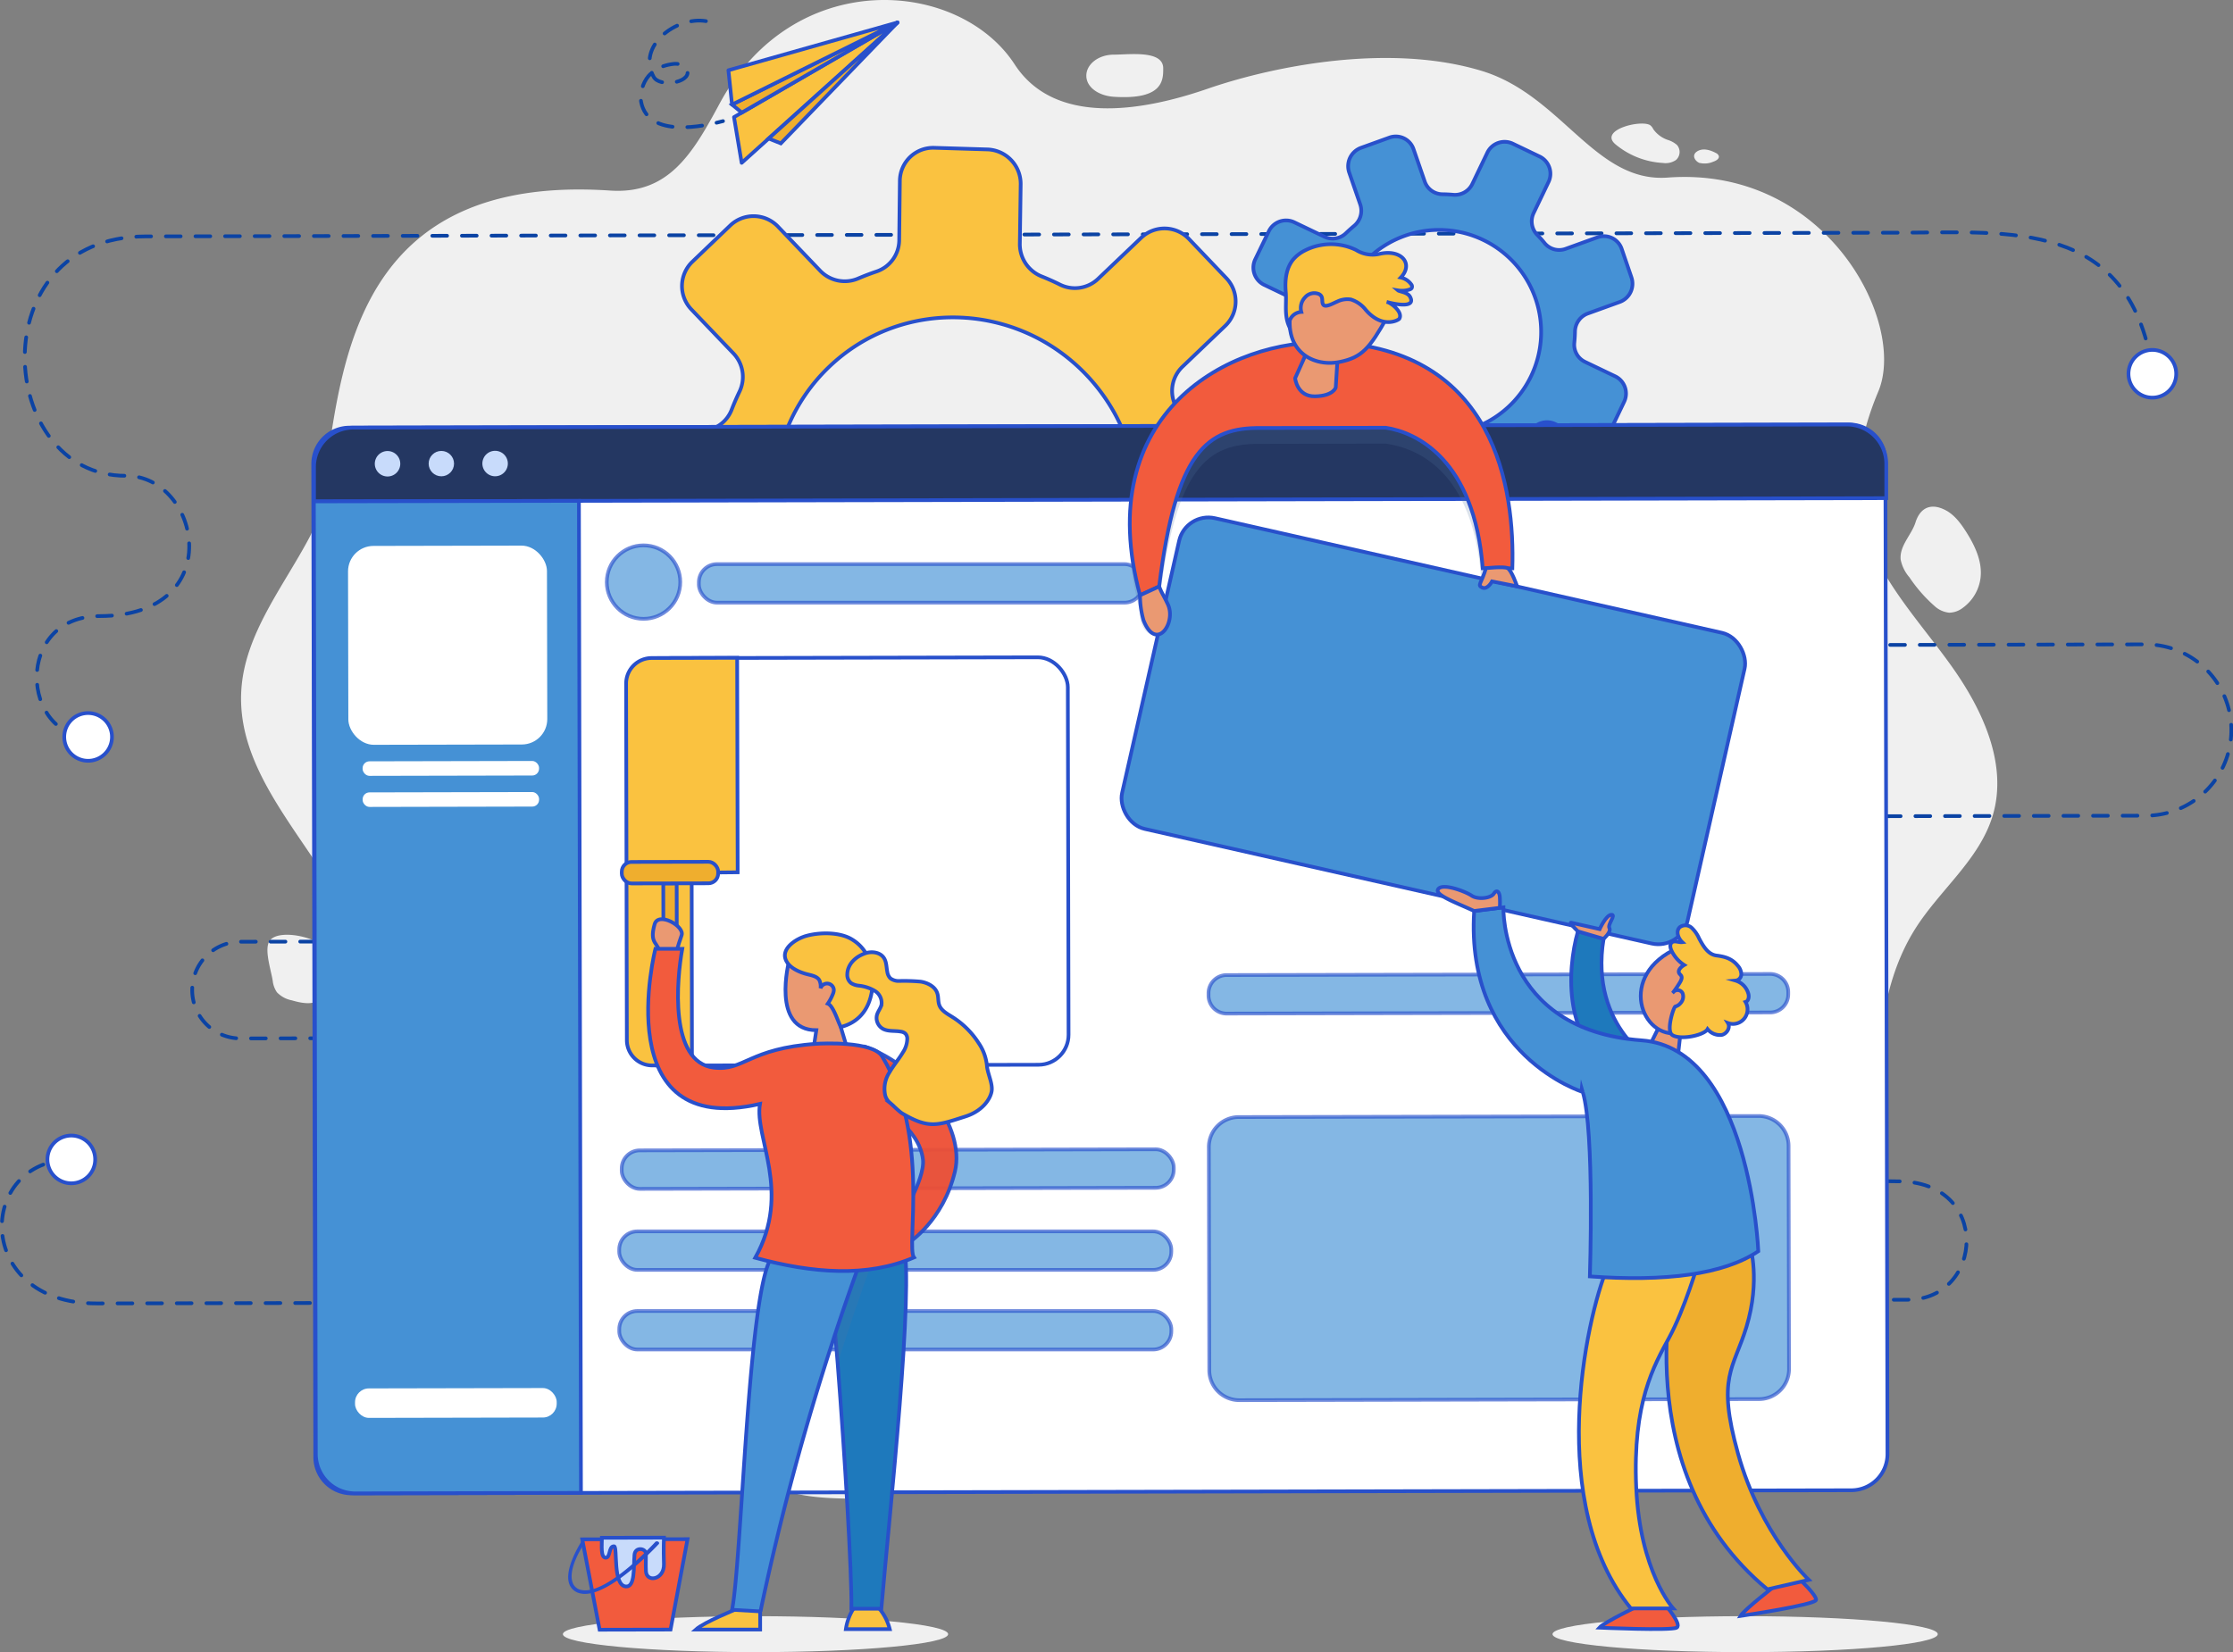 <?xml version="1.0" encoding="UTF-8"?> <svg xmlns="http://www.w3.org/2000/svg" viewBox="0 0 603.45 446.59"><rect x="0" y="0" width="603.45" height="446.59" fill="#808080" stroke="none"/><defs><style>.cls-1{isolation:isolate;}.cls-2{fill:#f0f0f0;}.cls-3,.cls-7{fill:#fac240;}.cls-12,.cls-14,.cls-15,.cls-18,.cls-19,.cls-20,.cls-3,.cls-4,.cls-6,.cls-7,.cls-8,.cls-9{stroke:#2850cb;}.cls-3,.cls-5{stroke-linejoin:round;}.cls-4{fill:#efae2e;}.cls-12,.cls-14,.cls-15,.cls-18,.cls-19,.cls-20,.cls-4,.cls-6,.cls-7,.cls-8,.cls-9{stroke-miterlimit:10;}.cls-10,.cls-5{fill:none;}.cls-5{stroke:#0b43a4;stroke-linecap:round;stroke-dasharray:4;}.cls-11,.cls-6{fill:#fff;}.cls-12,.cls-8{fill:#4591d5;}.cls-9{fill:#243762;}.cls-12{opacity:0.66;}.cls-13,.cls-15{fill:#c8dbfb;}.cls-14{fill:#f25b3d;}.cls-16{fill:#2850cb;}.cls-17{fill:#5275a0;opacity:0.2;mix-blend-mode:multiply;}.cls-18{fill:#ea9972;}.cls-19{fill:#ed4f35;opacity:0.95;}.cls-20{fill:#1e79bc;}.cls-21{fill:#009790;}.cls-22{fill:#0056ec;}</style></defs><title>Service4</title><g class="cls-1"><g id="Layer_1" data-name="Layer 1"><path class="cls-2" d="M164.87,51.51C180.49,52.56,187,41.9,194.36,28.2,214.45-9.3,259.2-5.69,274.21,17.41c10.63,16.35,33.56,13,52.1,6.59,18.26-6.3,49.35-12.36,74.13-4.83C422.07,25.75,431,49.47,450.67,48c43-3.18,64.72,39.3,56.93,57.82-5.09,12.09-7.62,25.62-3.48,38.06,4.55,13.7,15,24.55,23.37,36.33s15.18,26.51,11,40.33c-3.58,11.82-14.25,20-20.87,30.46-20.57,32.48-.22,82.24-27.63,109.31-19.62,19.38-51.6,14.9-79.05,18.6-22.9,3.09-44.44,12.7-67.22,16.47-46.15,7.62-92.75-9.18-139.54-9.65-16.48-.17-33.26,1.67-49.22-2.4-21.3-5.42-39.42-21.8-46.81-42.31C98,312.72,107.61,280,96.1,252.16c-9.39-22.65-32.33-41.08-30.89-65.52.9-15.21,11.3-27.94,18.45-41.44C94.28,125.15,80.21,45.85,164.87,51.51ZM301,14.77c-4.1,0-7.43,2.55-7.43,5.69s3.34,5.43,7.43,5.7c13.35.88,13.35-4.52,13.35-7.66C314.39,13.47,305.15,14.77,301,14.77ZM436.62,39.05a21.91,21.91,0,0,0,12.76,5,5,5,0,0,0,3.54-.8,2.89,2.89,0,0,0,.27-4.06,6.81,6.81,0,0,0-2.52-1.38,7.94,7.94,0,0,1-3.89-2.9,2.74,2.74,0,0,0-.88-1.1C443.32,32.3,431.92,35.17,436.62,39.05Zm22.74,5a5.79,5.79,0,0,0,3.65-.35c.75-.24,1.68-.79,1.48-1.55a1.41,1.41,0,0,0-.78-.79c-1.56-.84-3.58-1.45-5.14-.39S458.18,43.68,459.36,44.08Zm54.29,107.27a10.46,10.46,0,0,0,2.36,4.74,39.77,39.77,0,0,0,6.8,7.77,6.9,6.9,0,0,0,3.93,1.79,6.21,6.21,0,0,0,3.71-1.33,11.77,11.77,0,0,0,4.78-8.13c.51-4.4-1.54-8.69-3.92-12.44-1.48-2.32-3.2-4.64-5.67-5.88-4.14-2.09-6.87-.27-8,3.4C516.55,144.64,513.22,147.59,513.65,151.35ZM73.27,253.85c-2.18,1.92-.21,7.54.43,11.25a6.73,6.73,0,0,0,1.16,3.15,7.55,7.55,0,0,0,4,2.15c2.65.77,5.87,1.42,7.89-.44,1.5-1.38,1.72-3.64,1.71-5.67a51.65,51.65,0,0,0-.3-5.56,5.88,5.88,0,0,0-.69-2.55,5.65,5.65,0,0,0-2.75-2C81,252.59,75.45,251.94,73.27,253.85ZM206.49,394.62c-1.29.26-2.83.82-3,2.11-.16,1.06.74,2,1.61,2.62,7.11,5.31,16.68,5.65,25.59,5.77a7.71,7.71,0,0,0,3.07-.38,3.94,3.94,0,0,0,1.93-5.16,6.19,6.19,0,0,0-1.37-1.77C227.16,390.84,215.39,392.84,206.49,394.62ZM384.15,391c-8,5.87.09,11.12,10.23,7.23a140.53,140.53,0,0,1,16.3-5.57c1.8-.46,12.73-2.82,12.74-5.27,0-6.51-12.32-5-20.07-3.89A40.29,40.29,0,0,0,384.15,391Z"></path><polygon class="cls-3" points="198.36 31.66 200.43 44.02 242.56 6.07 198.36 31.66"></polygon><polygon class="cls-4" points="242.56 6.07 211.01 38.76 207.73 37.44 242.56 6.07"></polygon><polygon class="cls-4" points="242.56 6.07 197.82 28.27 200.47 30.43 242.56 6.07"></polygon><polygon class="cls-3" points="242.56 6.07 196.85 18.99 197.82 28.27 242.56 6.07"></polygon><ellipse class="cls-2" cx="204.17" cy="441.73" rx="52.06" ry="4.86"></ellipse><ellipse class="cls-2" cx="471.61" cy="441.73" rx="52.06" ry="4.86"></ellipse><path class="cls-5" d="M581.6,99.3c-6.5-40-38.61-36.46-67.42-36.4l-474.83,1C-5.47,64-1.13,128.68,34,128.61c20.18-.05,27.85,37.84-7,37.92-23.27,0-21.49,32.85-2.25,32.81"></path><path class="cls-6" d="M30.17,198.11a6.45,6.45,0,1,1-7.44-5.27A6.46,6.46,0,0,1,30.17,198.11Z"></path><path class="cls-6" d="M588,102.2a6.45,6.45,0,1,1-5.19-7.51A6.46,6.46,0,0,1,588,102.2Z"></path><path class="cls-5" d="M470.8,174.41l109-.23A23.15,23.15,0,0,1,603,197.28h0a23.14,23.14,0,0,1-23.1,23.2l-74.53.16"></path><path class="cls-5" d="M141.13,254.41l-76.19.15a13.07,13.07,0,0,0-13,13.1h0A13.07,13.07,0,0,0,65,280.7l22.22-.05"></path><path class="cls-5" d="M19.52,313.41c-26.1.06-26.65,39,6.56,38.92l489.48-1c20.54,0,22.71-32.09-2.69-32-50.54.1-52.22-24-24.16-24.06"></path><path class="cls-6" d="M25.63,312.33a6.45,6.45,0,1,1-7.45-5.28A6.45,6.45,0,0,1,25.63,312.33Z"></path><path class="cls-5" d="M501.23,295.39a6.45,6.45,0,1,1-7.45-5.27A6.44,6.44,0,0,1,501.23,295.39Z"></path><path class="cls-5" d="M190.77,5.71c-8-1.34-18.76,6.7-14.11,15.09,1.58,2.85,9.74,1.61,9.13-1.54-.29-1.51-2.14-2.15-3.66-2-8.9,1-9.25,8.48-8.86,10.37,2,9.81,17.07,6.49,22.12,5.11"></path><path class="cls-7" d="M329.7,186.17l-11.3-11.81A9.19,9.19,0,0,1,316.73,164q1.15-2.38,2.1-4.83a9,9,0,0,1,8.68-5.81l16.2.5A9,9,0,0,0,353,145l.2-14.4a9.3,9.3,0,0,0-9-9.4l-16.2-.5a9.37,9.37,0,0,1-8.51-6.33q-.87-2.51-1.95-5a9.06,9.06,0,0,1,2-10.23l11.62-11.11a9.13,9.13,0,0,0,.18-12.91l-10-10.49a9.12,9.12,0,0,0-12.9-.4L296.72,75.4a9.06,9.06,0,0,1-10.31,1.51c-1.6-.8-3.23-1.52-4.87-2.18A9.36,9.36,0,0,1,275.6,66l.23-16.21a9.31,9.31,0,0,0-9-9.4l-14.4-.44a9,9,0,0,0-9.25,8.85L243,65a9,9,0,0,1-6.19,8.41q-2.49.84-4.92,1.88a9.2,9.2,0,0,1-10.27-2.13L210.29,61.3a9.13,9.13,0,0,0-12.9-.4l-10.32,9.88a9.12,9.12,0,0,0-.19,12.9l11.29,11.81a9.19,9.19,0,0,1,1.68,10.35q-1.15,2.39-2.1,4.84a9,9,0,0,1-8.68,5.8l-16.2-.5a9,9,0,0,0-9.25,8.85l-.2,14.41a9.31,9.31,0,0,0,9,9.4l16.2.49a9.36,9.36,0,0,1,8.5,6.33c.59,1.67,1.24,3.33,2,5a9.08,9.08,0,0,1-2,10.24l-11.62,11.11a9.12,9.12,0,0,0-.19,12.9l10,10.5a9.13,9.13,0,0,0,12.9.39l11.62-11.11a9.06,9.06,0,0,1,10.31-1.51c1.6.8,3.22,1.52,4.87,2.18A9.36,9.36,0,0,1,241,203.9l-.23,16.21a9.3,9.3,0,0,0,9,9.4l14.4.44a9,9,0,0,0,9.25-8.84l.23-16.21a9,9,0,0,1,6.19-8.41c1.66-.56,3.3-1.18,4.92-1.88A9.19,9.19,0,0,1,295,196.74l11.3,11.81a9.11,9.11,0,0,0,12.89.4l10.33-9.88A9.12,9.12,0,0,0,329.7,186.17ZM223.08,168.59c-18.9-19.76-18.46-50.86,1-69.45s50.53-17.65,69.43,2.12,18.46,50.86-1,69.45S242,188.36,223.08,168.59Z"></path><path class="cls-8" d="M376.2,137.42l4-8.34a5.22,5.22,0,0,1,5.15-3c1,.09,2,.14,3,.15a5.09,5.09,0,0,1,4.81,3.43l3,8.69a5.06,5.06,0,0,0,6.53,3.13l7.68-2.77a5.27,5.27,0,0,0,3.18-6.65l-3-8.68a5.31,5.31,0,0,1,1.65-5.77c.77-.65,1.52-1.32,2.24-2a5.14,5.14,0,0,1,5.82-1l8.21,3.94a5.17,5.17,0,0,0,6.87-2.49l3.55-7.41a5.17,5.17,0,0,0-2.37-6.92l-8.21-3.93a5.13,5.13,0,0,1-2.86-5.16c.1-1,.16-2,.18-3a5.3,5.3,0,0,1,3.47-4.9l8.63-3.12A5.26,5.26,0,0,0,440.89,75l-2.64-7.72a5.07,5.07,0,0,0-6.54-3.13l-8.63,3.12a5.1,5.1,0,0,1-5.7-1.6c-.62-.77-1.28-1.51-2-2.23a5.23,5.23,0,0,1-.92-5.87l4-8.34a5.17,5.17,0,0,0-2.37-6.91l-7.3-3.5a5.17,5.17,0,0,0-6.87,2.49l-4,8.34a5.21,5.21,0,0,1-5.15,3c-1-.09-2-.14-3-.15A5.09,5.09,0,0,1,385,49l-3-8.68a5.07,5.07,0,0,0-6.54-3.13l-7.67,2.77a5.28,5.28,0,0,0-3.19,6.65l3,8.68A5.29,5.29,0,0,1,366,61c-.77.64-1.52,1.32-2.24,2a5.12,5.12,0,0,1-5.81,1l-8.21-3.93a5.17,5.17,0,0,0-6.87,2.48L339.27,70A5.17,5.17,0,0,0,341.64,77l8.21,3.94a5.13,5.13,0,0,1,2.86,5.16c-.1,1-.16,2-.18,3A5.32,5.32,0,0,1,349.07,94l-8.64,3.12a5.27,5.27,0,0,0-3.18,6.64l2.65,7.72a5.06,5.06,0,0,0,6.53,3.13l8.64-3.12a5.09,5.09,0,0,1,5.69,1.6c.63.76,1.29,1.51,2,2.23a5.18,5.18,0,0,1,.92,5.86l-4,8.35a5.17,5.17,0,0,0,2.37,6.91l7.3,3.5A5.17,5.17,0,0,0,376.2,137.42Zm-12-60A27.59,27.59,0,1,1,377,114.63,27.82,27.82,0,0,1,364.19,77.42Z"></path><path class="cls-6" d="M500.32,402.83,95,403.67a9.79,9.79,0,0,1-9.81-9.77l-.55-268.5a9.79,9.79,0,0,1,9.77-9.81l405.29-.84a9.79,9.79,0,0,1,9.81,9.77l.56,268.5A9.79,9.79,0,0,1,500.32,402.83Z"></path><path class="cls-9" d="M499.06,114.75l-403.56.84a10.65,10.65,0,0,0-10.63,10.68v9.26l424.88-.87,0-9.27A10.66,10.66,0,0,0,499.06,114.75Z"></path><path class="cls-8" d="M96,403.67l61-.13-.55-268.15-71.63.14.53,257.52A10.65,10.65,0,0,0,96,403.67Z"></path><path class="cls-10" d="M500.42,402.83l-405.3.84a9.79,9.79,0,0,1-9.81-9.77l-.55-268.5a9.78,9.78,0,0,1,9.77-9.81l405.29-.84a9.79,9.79,0,0,1,9.81,9.77l.56,268.5A9.79,9.79,0,0,1,500.42,402.83Z"></path><rect class="cls-11" x="95.93" y="375.25" width="54.5" height="7.97" rx="3.75" ry="3.75" transform="translate(-0.78 0.26) rotate(-0.12)"></rect><rect class="cls-11" x="94.09" y="147.53" width="53.76" height="53.76" rx="6.88" ry="6.88" transform="translate(-0.36 0.25) rotate(-0.12)"></rect><rect class="cls-12" x="168" y="310.82" width="149.19" height="10.41" rx="4.9" ry="4.9" transform="translate(-0.65 0.5) rotate(-0.12)"></rect><rect class="cls-12" x="189.18" y="151.98" width="119.96" height="10.41" rx="4.9" ry="4.9" transform="matrix(1, 0, 0, 1, -0.32, 0.51)"></rect><path class="cls-12" d="M478.37,273.68l-146.86.3a4.9,4.9,0,0,1-4.92-4.89v-.61a4.91,4.91,0,0,1,4.89-4.91l146.87-.3a4.9,4.9,0,0,1,4.91,4.89v.61A4.9,4.9,0,0,1,478.37,273.68Z"></path><rect class="cls-12" x="168.04" y="332.35" width="149.19" height="10.41" rx="4.9" ry="4.9" transform="matrix(1, 0, 0, 1, -0.7, 0.5)"></rect><rect class="cls-12" x="168.09" y="353.88" width="149.19" height="10.41" rx="4.9" ry="4.9" transform="matrix(1, 0, 0, 1, -0.74, 0.5)"></rect><path class="cls-12" d="M475.39,378.19l-140.47.29a8.1,8.1,0,0,1-8.12-8.08l-.12-60.33a8.1,8.1,0,0,1,8.08-8.12l140.47-.28a8.1,8.1,0,0,1,8.12,8.08l.12,60.33A8.1,8.1,0,0,1,475.39,378.19Z"></path><path class="cls-13" d="M108.17,125.35a3.44,3.44,0,1,1-3.44-3.43A3.44,3.44,0,0,1,108.17,125.35Z"></path><circle class="cls-13" cx="119.27" cy="125.32" r="3.43"></circle><path class="cls-13" d="M137.24,125.29a3.44,3.44,0,1,1-3.44-3.43A3.44,3.44,0,0,1,137.24,125.29Z"></path><circle class="cls-12" cx="173.91" cy="157.34" r="9.93" transform="translate(0.02 314.71) rotate(-84.28)"></circle><rect class="cls-11" x="97.99" y="205.75" width="47.68" height="3.93" rx="1.85" ry="1.85" transform="translate(-0.43 0.25) rotate(-0.12)"></rect><rect class="cls-11" x="98" y="214.15" width="47.68" height="3.93" rx="1.85" ry="1.85" transform="translate(-0.45 0.25) rotate(-0.12)"></rect><rect class="cls-6" x="169.75" y="177.8" width="118.91" height="110.13" rx="8.1" ry="8.1" transform="translate(-0.48 0.47) rotate(-0.12)"></rect><path class="cls-7" d="M199.35,235.79l-12.43.13L187,288l-10.73,0a6.85,6.85,0,0,1-6.87-6.84l-.2-96.35a6.91,6.91,0,0,1,6.91-6.94l23.1-.06Z"></path><rect class="cls-8" x="309.04" y="154.47" width="156.67" height="86.11" rx="8.1" ry="8.1" transform="translate(53.07 -80.53) rotate(12.74)"></rect><polygon class="cls-14" points="181.21 440.49 162.04 440.53 157.35 416.1 185.8 416.05 181.21 440.49"></polygon><path class="cls-15" d="M162.66,415.68c0,2-.38,5.33,1,5.38s.77-3.17,2.29-3.08c1,0-.45,10.61,3.2,10.86,2.51.18,2.05-5.18,2.31-8.53.17-2.26,3.07-1.82,3.1-.32,0,1.68-.08,2.8,0,4.71.13,3.19,5,2.34,4.86-1.92s0-7.14,0-7.14Z"></path><path class="cls-16" d="M157.38,416.27c-.2.34-5.35,8.11-3.39,12.25a4,4,0,0,0,2.94,2.21,5.22,5.22,0,0,0,1.13.12h0c7.42,0,19.41-12.88,20-13.5.22-.34-.14-.71-.55-.71a.65.65,0,0,0-.51.25c-.13.15-11.94,13-18.84,13h0a4.19,4.19,0,0,1-1-.1,3,3,0,0,1-2.28-1.68c-1.75-3.72,2.72-10.39,2.77-10.48l-.27-1.39Z"></path><path class="cls-17" d="M359.53,96.82c-27.25-1-64.76,19.11-51.45,68.38-.29,4.17,2.2,7.14,4.86,6.33s.31-8.71.31-8.71c4.54-36.64,13-43,27.43-42.84l33.8-.07c8.35,1.23,23.53,7.07,25.81,36.4l8.41,1.55C409.36,136.68,404.23,98.53,359.53,96.82Z"></path><path class="cls-14" d="M359.53,92.53c-27.25-1-64.76,19.11-51.45,68.38l5.17-2.38c4.54-36.64,13-43,27.43-42.84l33.8-.07c8.35,1.23,23.94,8.64,26.22,38l8,0C409.36,132.39,404.23,94.24,359.53,92.53Z"></path><path class="cls-18" d="M354,93.33l-4,8.9s.48,5,5.4,4.9,5.57-2.37,5.57-2.37l.64-10.21Z"></path><path class="cls-18" d="M374.76,85.91c-4.61,8.16-6.66,10.7-12.69,11.92-7.81,1.59-16.57-3.68-12.5-16.66,3.32-10.59,8.35-9,13.27-8.56S379.74,77.1,374.76,85.91Z"></path><path class="cls-7" d="M356.42,79.48a3.29,3.29,0,0,0-3.75.91,4.12,4.12,0,0,0-1,3.93,3.57,3.57,0,0,0-3.36,3.76c-1.29-3-.59-6.14-.85-9.22s.08-6.43,2.08-8.79a10.08,10.08,0,0,1,3-2.31,15.5,15.5,0,0,1,13.9-.2,8.37,8.37,0,0,0,6.25,1.1c5.95-1.44,9.44,2.59,5.86,6.36a4.71,4.71,0,0,1,2.93,2,.91.91,0,0,1,0,.89,1,1,0,0,1-.54.34,6.52,6.52,0,0,1-3.13.25c.4.34,2.61.47,3.27,1.76,1.78,3.42-5.25,1.69-6.33,1.35,1.23.23,4.44,2.79,3.41,4.55-.2.35-4.54,2.87-9.09-2.42a8.36,8.36,0,0,0-4-2.79,6.19,6.19,0,0,0-3.71.58c-.87.33-3.09,1.68-3.73.87S357.84,80.18,356.42,79.48Z"></path><path class="cls-18" d="M401.56,153.59c-1.21,4.16-2.43,4.57-1,5.24s2.65-1.67,2.65-1.67L410,158.5s-1.52-4.39-2.59-4.92S401.56,153.59,401.56,153.59Z"></path><path class="cls-18" d="M313.25,158.53c.88,2.19,1.13,2.2,2.36,4.84,2.35,5-3.16,13-6.58,4.31a24.6,24.6,0,0,1-.95-6.77Z"></path><path class="cls-19" d="M234.22,283.1c14.29,5.25,26.69,21.64,23.85,33.55-3.22,13.46-12.5,19.26-12.5,19.26l-2.93-5.4s7.42-11.6,6.78-17.08c-1-8.78-12.11-14.64-12.11-14.64Z"></path><path class="cls-7" d="M199.05,434.94s-8.78,3.54-11,5.54l17.38,0v-5.52Z"></path><path class="cls-7" d="M237.45,434.6a14.13,14.13,0,0,1,3,5.78l-11.86,0a14.06,14.06,0,0,1,2.21-5.79Z"></path><path class="cls-20" d="M238.17,434.86h-8.09c.16-9.53-1.81-42-3.71-66.34-1.12-14.25-2.22-25.7-2.87-28l4.34-.95,16.37-3.64C247,348.72,240.54,407.47,238.17,434.86Z"></path><path class="cls-21" d="M208.42,340c-6.32,9.95-7.95,81.82-10.59,95.14l7.68.44a696.14,696.14,0,0,1,27.59-96.26Z"></path><path class="cls-17" d="M236.34,339.32c-3.7,10.06-7,19.9-10,29.21-1.12-14.25-2.22-25.7-2.87-28l4.34-.95Z"></path><path class="cls-8" d="M208.42,340c-6.32,9.95-7.95,81.82-10.59,95.14l7.68.44a696.14,696.14,0,0,1,27.59-96.26Z"></path><path class="cls-18" d="M213.24,259.76s-4.91,18.73,7.37,18.71l-.73,4.79,9.32,1-2-6.67s1.84-11.78,2-13.91C229.39,259.73,218.26,252.73,213.24,259.76Z"></path><rect class="cls-4" x="179.28" y="238.77" width="3.62" height="15.29" transform="translate(-0.49 0.36) rotate(-0.11)"></rect><rect class="cls-4" x="168.05" y="232.96" width="26.04" height="5.81" rx="2.63" ry="2.63" transform="translate(-0.47 0.36) rotate(-0.11)"></rect><path class="cls-18" d="M178.29,258.05c-.1-3.47-3-2.56-1.39-8.22,1-3.5,8.2.56,7.3,3s-1.93,6.26-1.93,6.26Z"></path><path class="cls-22" d="M220.69,282.15c-18.36,1.22-19.56,7.41-27.78,6.44-12.16-1.43-10-24-8.53-32.12l-7.26,0s-13.1,51.44,28.26,41.93c-1.59,9,8.69,23.73-1.28,41.59,15.7,4.26,30.35,5.31,42.89-.08-2.2-3,4.5-32.85-8.61-54.37C235.82,281.36,222,282.06,220.69,282.15Z"></path><path class="cls-14" d="M220.69,282.15c-18.36,1.22-19.56,7.41-27.78,6.44-12.16-1.43-10-24-8.53-32.12l-7.26,0s-13.1,51.44,28.26,41.93c-1.59,9,8.69,23.73-1.28,41.59,15.7,4.26,30.35,5.31,42.89-.08-2.2-3,4.5-32.85-8.61-54.37C235.82,281.36,222,282.06,220.69,282.15Z"></path><path class="cls-7" d="M218.16,263.35c1.2.31,2.6.54,3.24,1.56a3.83,3.83,0,0,1,.34,2.25,1.87,1.87,0,0,1,2-1.29,1.83,1.83,0,0,1,1.6,1.7,3,3,0,0,1-.26,1.13,13.45,13.45,0,0,1-1.37,2.6c1.5.56,2.76,4.94,3.51,6.31,2.52-.64,8.13-2.8,8.62-11.74.23-4.16-1-9.14-5.55-11.91-3.19-2-8.48-2-12.13-1.05-3,.75-7.68,3.71-5.48,7.17C213.76,261.82,216.19,262.85,218.16,263.35Z"></path><path class="cls-7" d="M233.89,257.67c1.71-.57,3.88-.27,4.9,1.16.81,1.11.73,2.57,1,3.9a3.05,3.05,0,0,0,.85,1.74,3.71,3.71,0,0,0,2.27.7,50.7,50.7,0,0,1,5.92.18c2,.33,4,1.43,4.5,3.26.31,1,.14,2.11.51,3.1.55,1.48,2.13,2.32,3.5,3.18a22.88,22.88,0,0,1,7.21,7.18,13,13,0,0,1,2.16,6c.14,2.11,1.67,4.91,1.26,7-.44,2.25-2.65,5.29-7,6.7-7.55,2.42-9.94,3.48-17.17-.82-.87-.52-2.57-2.28-3.36-2.91a3.87,3.87,0,0,1-1.23-2,8.15,8.15,0,0,1,1.18-6.2c1.08-1.89,2.54-3.55,3.65-5.43a6.84,6.84,0,0,0,1.14-3.68,2,2,0,0,0-.5-1.33,2.21,2.21,0,0,0-1.17-.53c-1.59-.31-3.33,0-4.77-.7a3.37,3.37,0,0,1-1.75-3.83c.29-1,1-1.79,1.23-2.78a3.79,3.79,0,0,0-1.82-3.72,10.62,10.62,0,0,0-4.26-1.4,4.81,4.81,0,0,1-2.1-.67,2.81,2.81,0,0,1-1.07-2.34C229,260.63,231.25,258.55,233.89,257.67Z"></path><polygon class="cls-18" points="449.09 276.05 446.05 282.15 453.47 285.19 454.26 278.16 449.09 276.05"></polygon><path class="cls-18" d="M453.57,256.18c-16.83,7.32-9.93,25.07.31,23,5-1,7.51-17.07,7.51-17.07Z"></path><path class="cls-7" d="M459.16,253.65a9,9,0,0,0-2-2.86,2.54,2.54,0,0,0-3.21-.16c-1.14,1.05-.47,3,.67,4.05-1,.12-2.16-.56-2.88.12-.55.51-.36,1.43-.05,2.11a9.43,9.43,0,0,0,3.45,3.95c-.85.49-1.84,1.42-1.33,2.26.14.23.38.39.52.63.33.54,0,1.23-.32,1.77q-.79,1.32-1.71,2.55a1.5,1.5,0,0,1,2.41.42,2.59,2.59,0,0,1-.6,2.71,2.71,2.71,0,0,1-1.36.87c-.46.1-2.5,6.41-.91,7.64,2,1.53,8.66.2,9.62-1.52a4.31,4.31,0,0,0,3.79,1.57c1.4-.28,2.46-2,1.71-3.22a3.94,3.94,0,0,0,4.75-5.7c.82-.25,1-1.36.78-2.2a5.12,5.12,0,0,0-3.49-3.58,1.71,1.71,0,0,0,1.57-1.69,3.52,3.52,0,0,0-.94-2.31c-1.58-1.95-3.45-2.47-5.78-2.77S460.2,255.59,459.16,253.65Z"></path><path class="cls-14" d="M443.39,433.77s-9.85,4.73-11.17,6.2c0,0,19.37.87,20.89,0s-3.1-6.17-3.1-6.17Z"></path><path class="cls-14" d="M480,428.43s-8.65,6.66-9.64,8.37c0,0,20.43-3,20.43-4.36s-4.31-5.4-4.31-5.4Z"></path><path class="cls-4" d="M452.91,342.5c-.36,2-13.84,55.21,24.72,87.11l11.18-2.56s-13-12.19-19.13-34.14c-5.8-20.75-1.2-22.79,2.28-34.22,3.84-12.65,1-21.83,1-21.83Z"></path><path class="cls-7" d="M434.48,342.33c-6.12,14.61-16.61,64.41,6.26,92.45l11.43,0s-9-9.87-10-32.75,4.81-32.93,8.92-40.48,7.9-20.38,7.9-20.38Z"></path><path class="cls-20" d="M426.41,251.75c-3,10.7-4,30.47,11.17,38.43l10.18-2.48s-18.34-9.62-14.41-33.92Z"></path><path class="cls-8" d="M398.38,246.27l7.9-1s-.95,33.16,37.36,35.95c29.24,2.14,31.53,57,31.53,57-9.43,6.34-25.25,8.27-45.52,6.81,0,0,1.3-39.14-1.92-49.86C427.73,295.21,395.9,285.2,398.38,246.27Z"></path><path class="cls-18" d="M388.73,240.25c-1.34,1.55,4.24,3.51,9.65,6l6.94-.86a26.67,26.67,0,0,0,0-2.82c-.09-1.45-.81-2.27-1.63-1s-4.33,1.66-6,.53S390.06,238.7,388.73,240.25Z"></path><path class="cls-18" d="M426.41,251.75c-2.54-2.5-1.86-2.35-1.86-2.35l7.75,1.75s1.7-3.78,3.14-3.88-1.09,2.6-.51,3.61-1.58,2.9-1.58,2.9Z"></path></g></g></svg> 